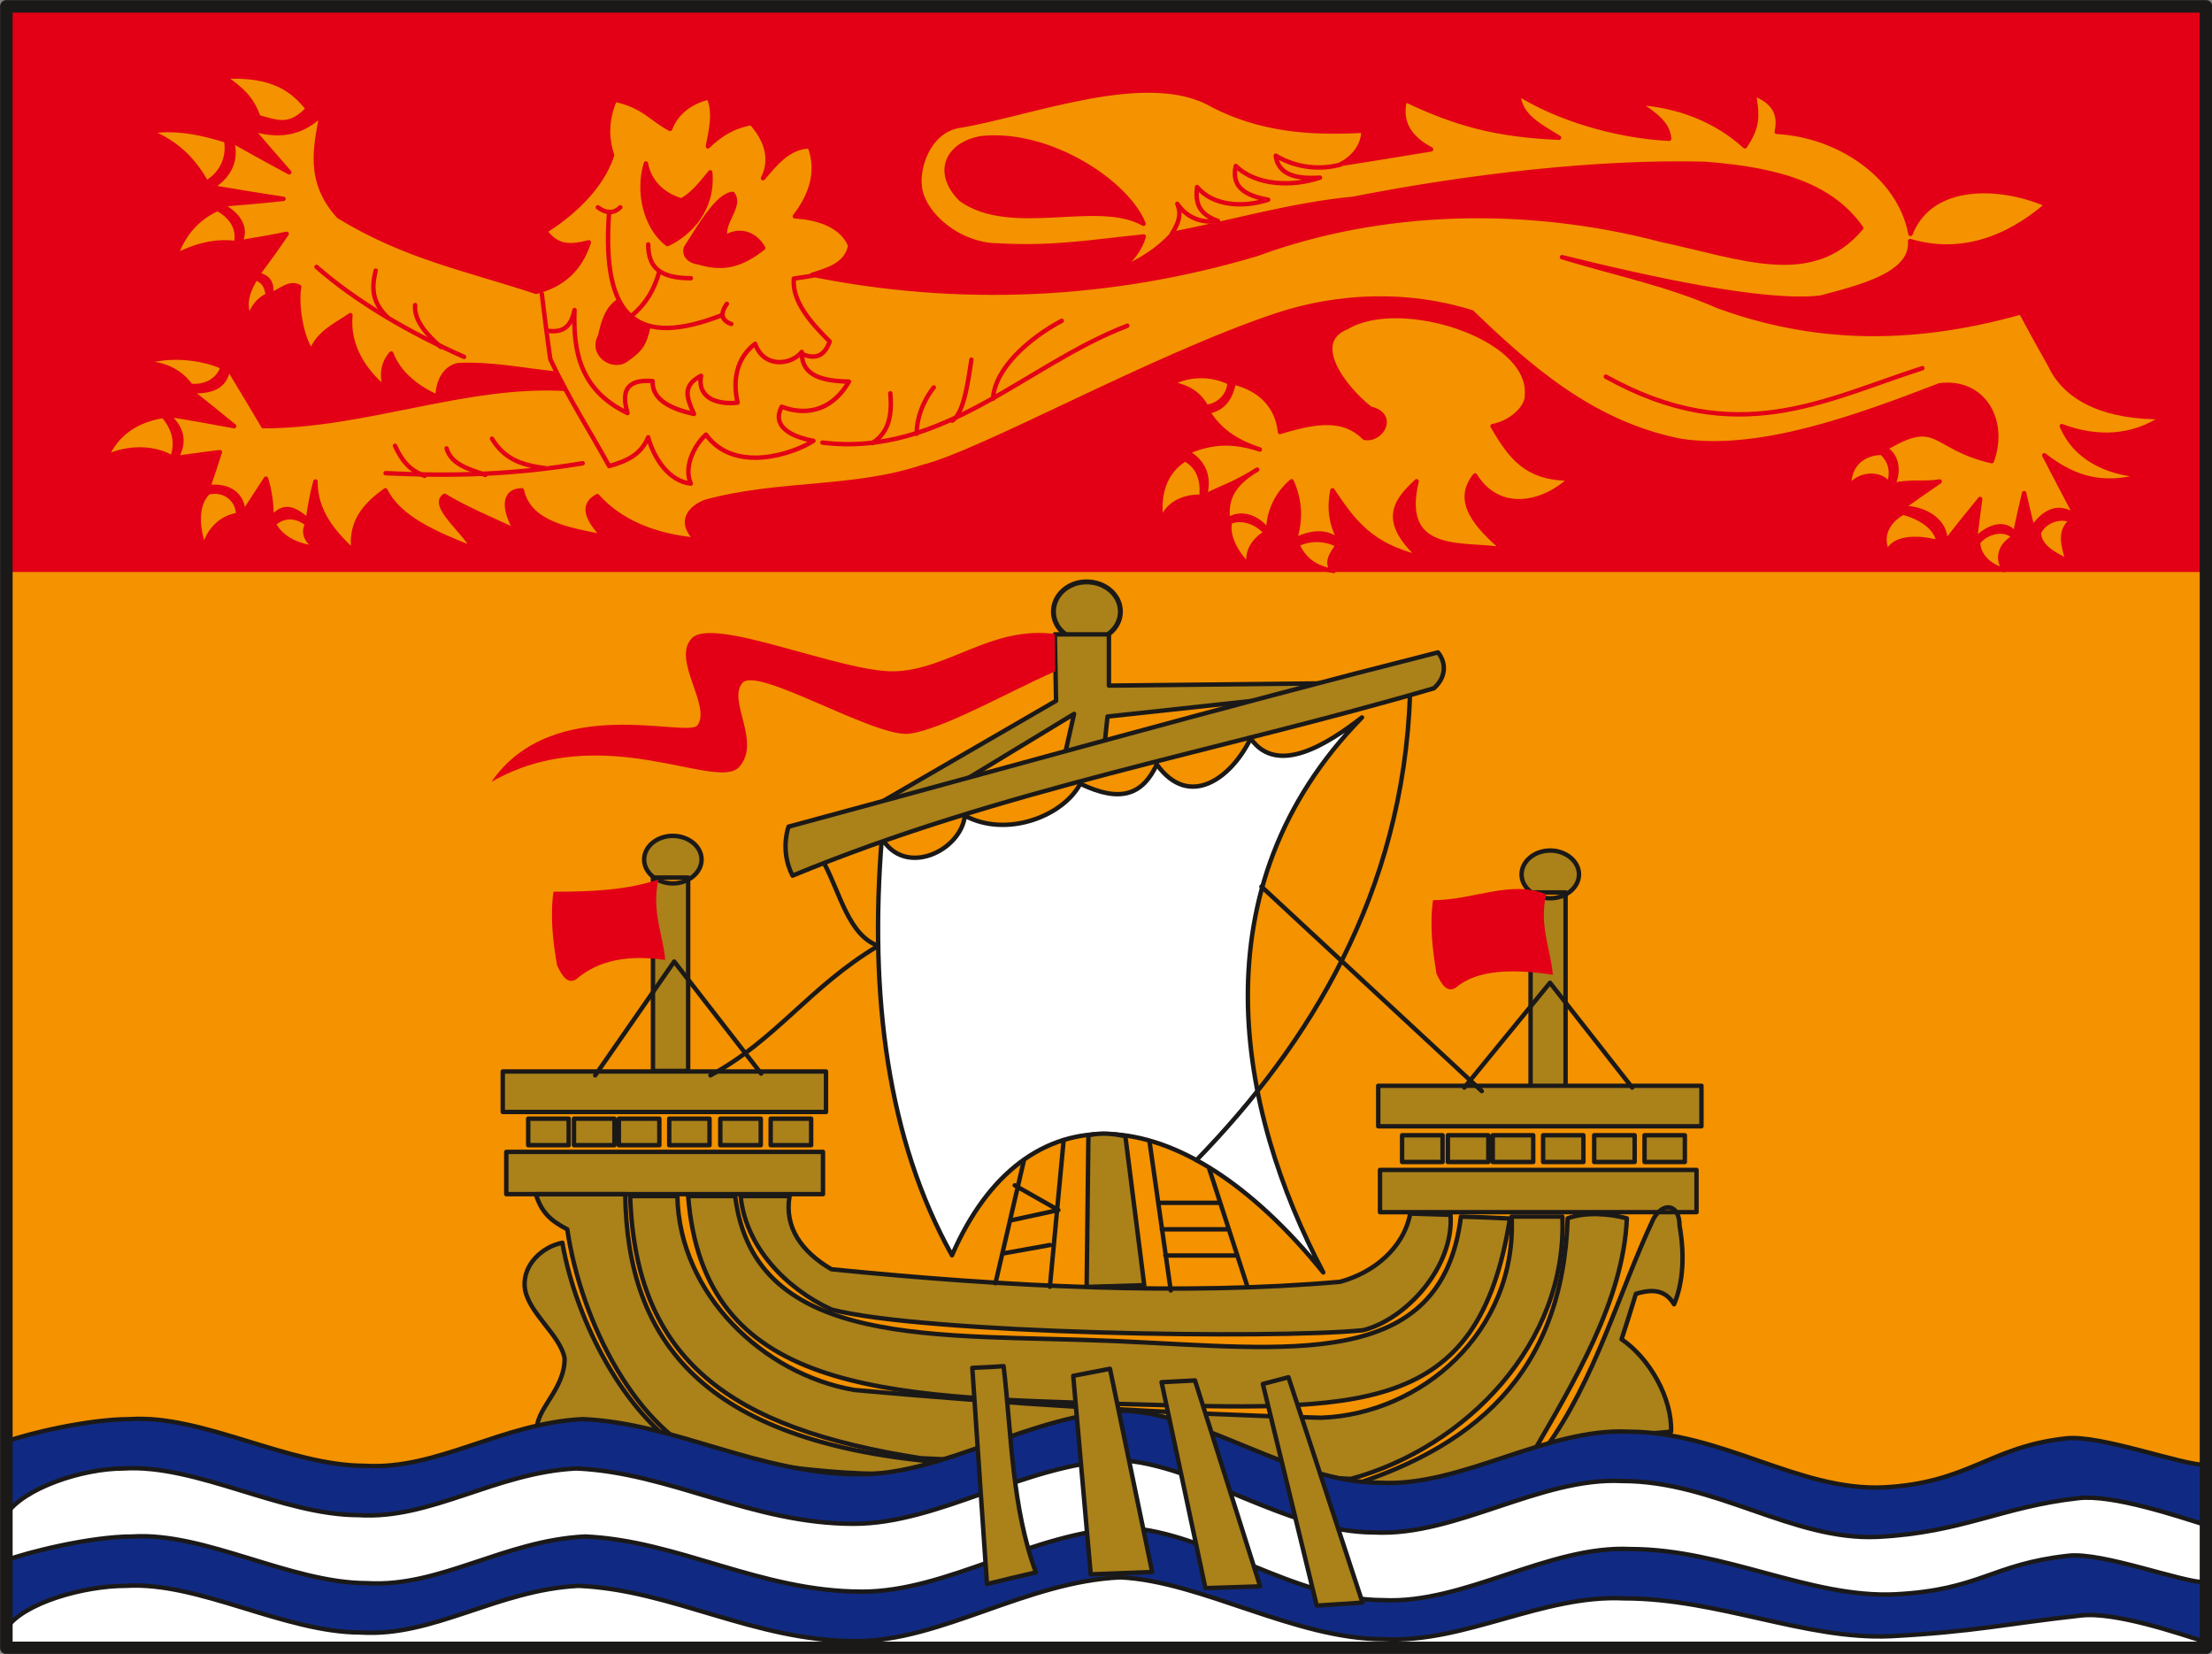 <svg xmlns="http://www.w3.org/2000/svg" version="1.2" width="473.083" height="353.65" viewBox="0 0 12517 9357" preserveAspectRatio="xMidYMid" fill-rule="evenodd" stroke-width="28.222" stroke-linejoin="round" xml:space="preserve"><rect x="0" y="0" width="12517" height="9357" fill="#808080" stroke="none"/><defs class="ClipPathGroup"><clipPath id="a" clipPathUnits="userSpaceOnUse"><path d="M0 0h12517v9357H0z"/></clipPath></defs><g class="SlideGroup"><g class="Slide" clip-path="url(#a)"><g class="Page"><g class="com.sun.star.drawing.PolyPolygonShape"><path class="BoundingBox" fill="none" d="M36 35h12448v9289H36z"/><path fill="#F49200" d="M36 36h12447v9287H36V36Zm0 0Z"/></g><g class="com.sun.star.drawing.ClosedBezierShape"><path class="BoundingBox" fill="none" d="M4956 4046h2765v3167H4956z"/><path fill="#FFF" d="M7707 4059c-945 965-704 2220-219 3140-823-1016-1692-1039-2101-97-364-652-469-1468-397-2360 130 223 447 73 470-127 237 127 557 2 653-181 232 112 354 59 433-109 185 257 424 74 531-147 152 216 439 28 630-119Z"/><path fill="none" stroke="#1B1918" stroke-width="25" stroke-linecap="round" d="M7707 4059c-945 965-704 2220-219 3140-823-1016-1692-1039-2101-97-364-652-469-1468-397-2360 130 223 447 73 470-127 237 127 557 2 653-181 232 112 354 59 433-109 185 257 424 74 531-147 152 216 439 28 630-119Z"/></g><g class="com.sun.star.drawing.ClosedBezierShape"><path class="BoundingBox" fill="none" d="M5947 3278h408v364h-408z"/><path fill="#AB811A" d="M6148 3292c-104 0-187 76-187 168 0 93 83 166 187 166 108 0 192-73 192-166 0-92-84-168-192-168Z"/><path fill="none" stroke="#1B1918" stroke-width="28" stroke-linecap="round" d="M6148 3292c-104 0-187 76-187 168 0 93 83 166 187 166 108 0 192-73 192-166 0-92-84-168-192-168Z"/></g><g class="com.sun.star.drawing.PolyPolygonShape"><path class="BoundingBox" fill="none" d="M4948 3576h2565v991H4948z"/><path fill="#AB811A" d="m4961 4553 495-137 622-377-51 224 225-66 15-143 869-94 363-94-1224 13v-290h-306l7 376-1015 588Z"/><path fill="none" stroke="#1B1918" stroke-width="25" stroke-linecap="round" d="m4961 4553 495-137 622-377-51 224 225-66 15-143 869-94 363-94-1224 13v-290h-306l7 376-1015 588Z"/></g><g class="com.sun.star.drawing.ClosedBezierShape"><path class="BoundingBox" fill="none" d="M7551 6856h1669v1597H7551z"/><path fill="#AB811A" d="M8871 6893c99-37 236-27 335 0-20 465-297 921-544 1348-417 188-712 218-1098 188 773-226 1277-653 1307-1536Z"/><path fill="none" stroke="#1B1918" stroke-width="25" stroke-linecap="round" d="M8871 6893c99-37 236-27 335 0-20 465-297 921-544 1348-417 188-712 218-1098 188 773-226 1277-653 1307-1536Z"/></g><g class="com.sun.star.drawing.ClosedBezierShape"><path class="BoundingBox" fill="none" d="M6136 6401h353v894h-353z"/><path fill="#AB811A" d="m6159 6423-10 858 326-10-107-843c-65-13-131-22-209-5Z"/><path fill="none" stroke="#1B1918" stroke-width="25" stroke-linecap="round" d="m6159 6423-10 858 326-10-107-843c-65-13-131-22-209-5Z"/></g><g class="com.sun.star.drawing.ClosedBezierShape"><path class="BoundingBox" fill="none" d="M2832 4716h6810v3665H2832z"/><path fill="#AB811A" d="M3032 6756h506c10 841 455 1395 1751 1514-178 158-1009-10-1258-10-424-160-742-772-821-1305-99-51-147-100-178-199Zm0 0Zm5809 127h-287c30 653-513 1118-1078 1138-803-20-1816-81-2642-157-516-89-991-544-1001-1097h-267c30 929 564 1315 1644 1483 813 38 1623 76 2434 117 653-178 1227-770 1197-1484Zm0 0Zm-4947-116h266c109 878 1159 777 2148 820 988 43 1850 178 1959-704 91 3 183 6 277 11-178 1127-842 1087-2206 1049s-2356-69-2444-1176Zm0 0Zm-712 264c-114 23-223 124-213 249 13 144 203 271 226 406 0 183-170 285-157 419 304-68 553-23 835 102-327-203-609-711-691-1176Zm0 0Zm6322-97c30 168 20 325-31 445-48-79-116-89-216-59-25 84-53 170-81 257 160 109 287 335 280 523-239 20-506 41-714 99 287-394 411-871 615-1305 58-99 147-79 147 40Zm0 0ZM3807 4729c89 0 163 60 163 134s-74 135-163 135-162-61-162-135 73-134 162-134Zm0 0Zm4965 83c89 0 163 61 163 135s-74 135-163 135-162-61-162-135 73-135 162-135Zm0 0Zm-111 237h198v1094h-198V5049Zm0 0Zm-4966-84h199v1094h-199V4965Zm0 0Zm4104 1407h1829v-229H7799v229Zm0 0Zm-4954-81h1829v-229H2845v229Zm0 0Zm20 226h1792v239H2865v-239Zm0 0Zm4944 102h1791v239H7809v-239Zm0 0Zm-3618 148h277c-31 177 68 315 237 414 990 99 1989 149 2878 71 188-51 359-188 397-386l228 7c21 297-256 595-496 653-515 51-2474 20-3007-117-258-119-486-355-514-642Zm0 0Zm170-438h229v150h-229v-150Zm0 0Zm-574 0h228v150h-228v-150Zm0 0Zm289 0h229v150h-229v-150Zm0 0Zm-574 0h229v150h-229v-150Zm0 0Zm-254 0h229v150h-229v-150Zm0 0Zm-259 0h229v150h-229v-150Zm0 0Zm6317 94h228v151h-228v-151Zm0 0Zm-574 0h228v151h-228v-151Zm0 0Zm289 0h229v151h-229v-151Zm0 0Zm-574 0h229v151h-229v-151Zm0 0Zm-254 0h229v151h-229v-151Zm0 0Zm-259 0h229v151h-229v-151Z"/><path fill="none" stroke="#1B1918" stroke-width="25" stroke-linecap="round" d="M3032 6756h506c10 841 455 1395 1751 1514-178 158-1009-10-1258-10-424-160-742-772-821-1305-99-51-147-100-178-199Z"/><path fill="none" stroke="#1B1918" stroke-width="25" stroke-linecap="round" d="M8841 6883h-287c30 653-513 1118-1078 1138-803-20-1816-81-2642-157-516-89-991-544-1001-1097h-267c30 929 564 1315 1644 1483 813 38 1623 76 2434 117 653-178 1227-770 1197-1484Z"/><path fill="none" stroke="#1B1918" stroke-width="25" stroke-linecap="round" d="M3894 6767h266c109 878 1159 777 2148 820 988 43 1850 178 1959-704 91 3 183 6 277 11-178 1127-842 1087-2206 1049s-2356-69-2444-1176Zm-712 264c-114 23-223 124-213 249 13 144 203 271 226 406 0 183-170 285-157 419 304-68 553-23 835 102-327-203-609-711-691-1176Zm6322-97c30 168 20 325-31 445-48-79-116-89-216-59-25 84-53 170-81 257 160 109 287 335 280 523-239 20-506 41-714 99 287-394 411-871 615-1305 58-99 147-79 147 40ZM3807 4729c89 0 163 60 163 134s-74 135-163 135-162-61-162-135 73-134 162-134Zm4965 83c89 0 163 61 163 135s-74 135-163 135-162-61-162-135 73-135 162-135Z"/><path fill="none" stroke="#1B1918" stroke-width="25" stroke-linecap="round" d="M8661 5049h198v1094h-198V5049Zm-4966-84h199v1094h-199V4965Zm4104 1407h1829v-229H7799v229Zm-4954-81h1829v-229H2845v229Zm20 226h1792v239H2865v-239Zm4944 102h1791v239H7809v-239Zm-3618 148h277c-31 177 68 315 237 414 990 99 1989 149 2878 71 188-51 359-188 397-386l228 7c21 297-256 595-496 653-515 51-2474 20-3007-117-258-119-486-355-514-642Zm170-438h229v150h-229v-150Zm-574 0h228v150h-228v-150Zm289 0h229v150h-229v-150Zm-574 0h229v150h-229v-150Zm-254 0h229v150h-229v-150Zm-259 0h229v150h-229v-150Zm6317 94h228v151h-228v-151Zm-574 0h228v151h-228v-151Zm289 0h229v151h-229v-151Zm-574 0h229v151h-229v-151Zm-254 0h229v151h-229v-151Zm-259 0h229v151h-229v-151Z"/></g><g fill="none" class="com.sun.star.drawing.OpenBezierShape"><path class="BoundingBox" d="M3355 3914h5895v3401H3355z"/><path stroke="#1B1918" stroke-width="25" stroke-linecap="round" d="m4307 6074-492-634-447 644"/><path stroke="#1B1918" stroke-width="25" stroke-linecap="round" d="M4665 4887c89 167 138 406 305 464-386 229-581 535-950 733m3118-1068 1247 1157m-406-2246c-38 1127-574 1984-1209 2637m221 539h-397m356-148h-376m317-150h-327m277-198 218 673m-554-820 120 841m-903-397 267-58-247-140m199 338-267 48m345-642-78 830m-308-20 160-691m3443-416-465-593-485 593"/></g><g class="com.sun.star.drawing.ClosedBezierShape"><path class="BoundingBox" fill="none" d="M36 33h12448v5566H36z"/><path fill="#E30016" d="M8109 5093c-21 150 0 297 20 417 28 58 58 109 109 78 127-109 341-104 549-73-10-137-79-277-38-455-196-84-412 33-640 33Zm0 0Zm-4977-48c-21 150 0 297 20 416 28 59 59 110 109 79 127-109 295-139 503-109-10-137-79-277-38-455-178 59-366 69-594 69Zm0 0ZM36 33h12447v3203H36V33Zm0 0Zm5933 3554 2 211c-271 119-632 327-825 353-193 25-864-386-945-287-86 101 109 333-18 475s-777-272-1402 84c353-508 1110-244 1166-320 79-110-147-371-33-491 119-129 846 193 1148 186 302-8 551-259 907-211Z"/></g><g class="com.sun.star.drawing.ClosedBezierShape"><path class="BoundingBox" fill="none" d="M4432 3678h3752v1290H4432z"/><path fill="#AB811A" d="M8137 3691c51 63 43 144-23 203-1225 358-2449 572-3629 1060-35-66-57-168-23-277 1241-335 2422-669 3675-986Z"/><path fill="none" stroke="#1B1918" stroke-width="25" stroke-linecap="round" d="M8137 3691c51 63 43 144-23 203-1225 358-2449 572-3629 1060-35-66-57-168-23-277 1241-335 2422-669 3675-986Z"/></g><g class="com.sun.star.drawing.ClosedBezierShape"><path class="BoundingBox" fill="none" d="M38 8133h12451v1202H38z"/><path fill="#FFF" d="m38 9328 12450 5-2-992c-1039 0-2093 339-3026-69-1154 326-2246 225-3107-139-953 417-2088 417-3053 66-987 338-2226 22-3262 22v1107Z"/></g><g class="com.sun.star.drawing.ClosedBezierShape"><path class="BoundingBox" fill="none" d="M934 499h11321v2635H934z"/><path fill="#F49200" d="M3034 1651c-393-130-739-196-1117-427-181-198-130-394-97-577-119 115-249 127-396 82 71 83 142 165 213 246-109-58-218-119-327-180 38 111-21 213-115 264 138 23 275 46 409 66-119 13-238 23-360 33 91 41 162 124 114 213 89-15 178-30 264-48-53 79-109 155-165 231 64 10 86 53 76 114 66-30 107-73 160-45-18 94 10 283 69 364 40-107 147-152 221-204-18 173 81 321 198 415-25-79-13-145 33-198 43 114 147 195 262 246 2-91 43-165 116-180 188-10 374 30 559 48 15 28 33 58 46 86-559-33-1130 211-1707 211-66-112-132-221-198-330-18 117-104 135-213 132 83 66 165 132 246 198-124-23-251-46-378-66 83 76 104 152 50 246 84-12 165-22 247-33-21 66-43 133-66 199 111-16 200 38 198 149l129-198c23 71 31 145 33 224 69-87 132-51 204 10 12-79 22-142 43-218 0 167 96 284 216 396-26-186 91-280 180-346 76 155 277 244 493 328-38-89-242-241-158-297 109 68 285 142 404 198-66-112-81-226 33-229 43 188 259 221 460 262-81-91-132-175-33-229 129 145 325 226 560 247-99-97-44-176 50-214 412-114 839-66 1232-198 331-81 1301-625 2004-859 348-115 742-130 1103-16 312 299 675 629 1184 728 445 66 988-132 1463-315 247-31 379 198 295 429-345-79-297-254-604-71 68 36 83 132 43 206 109-23 178-5 266-20-71 48-142 99-213 149 130 0 252 74 246 196 64-84 130-165 196-246-10 76-20 152-30 231 88-87 177-102 228-33 15-79 33-155 51-231 15 66 30 132 48 198 56-84 140-145 247-66-61-117-122-231-181-346 181 140 338 175 559 115-218-16-386-107-460-280 201 76 402 66 574-51-302 3-543-86-640-294-56-99-111-198-165-299-655 184-1199 151-1709-33-295-129-560-180-888-279 480 119 1144 267 1464 229 219-59 521-130 506-320 279 83 546-8 774-206-261-114-655-132-772 165-63-330-409-559-757-577 18-81 3-165-129-215 20 127 25 182-51 297-162-148-373-231-608-247 107 71 174 122 179 204-311-16-639-120-852-254 2 127 132 187 229 248-361-15-590-81-872-215-30 119 18 213 148 281-171 28-341 56-508 82 76-38 129-117 124-188-312 18-584-8-848-142-369-220-1034 50-1446 116-165 33-231 232-215 346 17 150 218 330 447 330 312 18 541-23 820-51-20 74-71 135-135 188 117-51 216-112 298-203 340-66 675-165 1021-198 673-132 1397-213 1989-198 445 33 724 132 887 363-277 330-673 165-1134 66-757-198-1577-180-2286 81-836 249-1692 282-2515 117 82-25 196-56 214-165-43-107-170-157-313-165 79-102 143-241 84-396-119 2-195 99-264 180 48-94 31-203-66-312-107 20-178 66-246 132 17-92 43-188 5-277-102 25-183 84-219 178-105-54-148-130-313-165-48 116-48 215-15 314-66 199-247 346-379 430 69 94 145 89 247 63-51 158-153 242-298 280Z"/><path fill="none" stroke="#E30016" stroke-width="25" stroke-linecap="round" d="M3034 1651c-393-130-739-196-1117-427-181-198-130-394-97-577-119 115-249 127-396 82 71 83 142 165 213 246-109-58-218-119-327-180 38 111-21 213-115 264 138 23 275 46 409 66-119 13-238 23-360 33 91 41 162 124 114 213 89-15 178-30 264-48-53 79-109 155-165 231 64 10 86 53 76 114 66-30 107-73 160-45-18 94 10 283 69 364 40-107 147-152 221-204-18 173 81 321 198 415-25-79-13-145 33-198 43 114 147 195 262 246 2-91 43-165 116-180 188-10 374 30 559 48 15 28 33 58 46 86-559-33-1130 211-1707 211-66-112-132-221-198-330-18 117-104 135-213 132 83 66 165 132 246 198-124-23-251-46-378-66 83 76 104 152 50 246 84-12 165-22 247-33-21 66-43 133-66 199 111-16 200 38 198 149l129-198c23 71 31 145 33 224 69-87 132-51 204 10 12-79 22-142 43-218 0 167 96 284 216 396-26-186 91-280 180-346 76 155 277 244 493 328-38-89-242-241-158-297 109 68 285 142 404 198-66-112-81-226 33-229 43 188 259 221 460 262-81-91-132-175-33-229 129 145 325 226 560 247-99-97-44-176 50-214 412-114 839-66 1232-198 331-81 1301-625 2004-859 348-115 742-130 1103-16 312 299 675 629 1184 728 445 66 988-132 1463-315 247-31 379 198 295 429-345-79-297-254-604-71 68 36 83 132 43 206 109-23 178-5 266-20-71 48-142 99-213 149 130 0 252 74 246 196 64-84 130-165 196-246-10 76-20 152-30 231 88-87 177-102 228-33 15-79 33-155 51-231 15 66 30 132 48 198 56-84 140-145 247-66-61-117-122-231-181-346 181 140 338 175 559 115-218-16-386-107-460-280 201 76 402 66 574-51-302 3-543-86-640-294-56-99-111-198-165-299-655 184-1199 151-1709-33-295-129-560-180-888-279 480 119 1144 267 1464 229 219-59 521-130 506-320 279 83 546-8 774-206-261-114-655-132-772 165-63-330-409-559-757-577 18-81 3-165-129-215 20 127 25 182-51 297-162-148-373-231-608-247 107 71 174 122 179 204-311-16-639-120-852-254 2 127 132 187 229 248-361-15-590-81-872-215-30 119 18 213 148 281-171 28-341 56-508 82 76-38 129-117 124-188-312 18-584-8-848-142-369-220-1034 50-1446 116-165 33-231 232-215 346 17 150 218 330 447 330 312 18 541-23 820-51-20 74-71 135-135 188 117-51 216-112 298-203 340-66 675-165 1021-198 673-132 1397-213 1989-198 445 33 724 132 887 363-277 330-673 165-1134 66-757-198-1577-180-2286 81-836 249-1692 282-2515 117 82-25 196-56 214-165-43-107-170-157-313-165 79-102 143-241 84-396-119 2-195 99-264 180 48-94 31-203-66-312-107 20-178 66-246 132 17-92 43-188 5-277-102 25-183 84-219 178-105-54-148-130-313-165-48 116-48 215-15 314-66 199-247 346-379 430 69 94 145 89 247 63-51 158-153 242-298 280Z"/></g><g class="com.sun.star.drawing.ClosedBezierShape"><path class="BoundingBox" fill="none" d="M6705 1775h2197v1392H6705z"/><path fill="#F49200" d="M8641 2230c18-331-724-558-1019-379-216 84-15 346 132 461 148 33 67 183-33 165-114-115-264-99-478-33-15-148-114-244-261-280-18 84-54 148-148 165 64 100 148 166 295 214-147-48-264-48-411 15 96 56 129 142 99 249 99-51 165-66 297-150-117 69-183 150-165 283 78-51 175-10 228 66 0-114 51-214 132-283 51 118 51 217 18 331 92-43 183-58 262 16-66-112-66-211-49-296 120 179 216 311 494 379-213-200-152-307-18-430-104 435 293 344 493 387-152-132-282-272-162-420 127 207 370 176 541 18-254 0-341-125-442-297 94-16 200-99 195-181Z"/><path fill="none" stroke="#E30016" stroke-width="25" stroke-linecap="round" d="M8641 2230c18-331-724-558-1019-379-216 84-15 346 132 461 148 33 67 183-33 165-114-115-264-99-478-33-15-148-114-244-261-280-18 84-54 148-148 165 64 100 148 166 295 214-147-48-264-48-411 15 96 56 129 142 99 249 99-51 165-66 297-150-117 69-183 150-165 283 78-51 175-10 228 66 0-114 51-214 132-283 51 118 51 217 18 331 92-43 183-58 262 16-66-112-66-211-49-296 120 179 216 311 494 379-213-200-152-307-18-430-104 435 293 344 493 387-152-132-282-272-162-420 127 207 370 176 541 18-254 0-341-125-442-297 94-16 200-99 195-181Z"/></g><g class="com.sun.star.drawing.ClosedBezierShape"><path class="BoundingBox" fill="none" d="M3866 1084h467v434h-467z"/><path fill="#E30016" d="M4146 1097c-87 7-191 191-265 306-12 49 28 76 74 82 150 45 249 7 364-82-59-102-160-100-214-59-23-89 92-176 41-247Z"/><path fill="none" stroke="#E30016" stroke-width="25" stroke-linecap="round" d="M4146 1097c-87 7-191 191-265 306-12 49 28 76 74 82 150 45 249 7 364-82-59-102-160-100-214-59-23-89 92-176 41-247Z"/></g><g class="com.sun.star.drawing.ClosedBezierShape"><path class="BoundingBox" fill="none" d="M3623 912h412v483h-412z"/><path fill="#E30016" d="M4019 975c-58 72-99 123-162 159-103-28-184-105-202-209-50 163 0 365 122 456 128-61 260-196 242-406Z"/><path fill="none" stroke="#E30016" stroke-width="25" stroke-linecap="round" d="M4019 975c-58 72-99 123-162 159-103-28-184-105-202-209-50 163 0 365 122 456 128-61 260-196 242-406Z"/></g><g class="com.sun.star.drawing.ClosedBezierShape"><path class="BoundingBox" fill="none" d="M3369 1689h314v378h-314z"/><path fill="#E30016" d="M3502 1702c-68 43-88 120-106 199-58 105 76 194 153 130 81-56 99-90 120-184-72-20-140-82-167-145Z"/><path fill="none" stroke="#E30016" stroke-width="25" stroke-linecap="round" d="M3502 1702c-68 43-88 120-106 199-58 105 76 194 153 130 81-56 99-90 120-184-72-20-140-82-167-145Z"/></g><g class="com.sun.star.drawing.ClosedBezierShape"><path class="BoundingBox" fill="none" d="M5344 765h1141v515H5344z"/><path fill="#E30016" d="M5552 782c-188 33-268 191-114 346 288 204 774-10 1033 138-91-232-532-526-919-484Z"/><path fill="none" stroke="#E30016" stroke-width="25" stroke-linecap="round" d="M5552 782c-188 33-268 191-114 346 288 204 774-10 1033 138-91-232-532-526-919-484Z"/></g><g fill="none" class="com.sun.star.drawing.OpenBezierShape"><path class="BoundingBox" d="M1778 1160h9114v1590H1778z"/><path stroke="#E30016" stroke-width="25" stroke-linecap="round" d="M2784 2482c71 116 167 149 302 167m-559-112c28 94 130 117 219 150"/><path stroke="#E30016" stroke-width="25" stroke-linecap="round" d="M3297 2621c-397 66-742 74-1115 56"/><path stroke="#E30016" stroke-width="25" stroke-linecap="round" d="M2235 2522c41 89 86 140 168 170m-54-966c-7 84 61 163 145 237m-368-432c-28 111-13 185 66 264"/><path stroke="#E30016" stroke-width="25" stroke-linecap="round" d="M1791 1510c223 196 528 374 835 509m2412 206c10 114-3 219-102 282m348-315c-64 81-97 178-97 262m310-419c-17 106-40 304-109 345m620-565c-186 99-379 270-389 441"/><path stroke="#E30016" stroke-width="25" stroke-linecap="round" d="M6379 1843c-574 220-1044 745-1725 661m-1588-841c15 122 30 244 48 369 101 218 221 401 333 605 99-28 180-64 221-163 33 122 119 249 241 262-43-97 23-221 86-277 164 226 504 104 608 35-134-25-236-84-180-193 155 59 295 8 381-142-150-3-264-33-267-157 79 35 130 10 158-70-110-109-214-229-203-356 35-5 71-10 109-17"/><path stroke="#E30016" stroke-width="25" stroke-linecap="round" d="M4537 1991c-56 72-213 97-264-46-109 84-127 211-99 333-113 13-230-25-207-152-106 56-84 119-40 216-120-26-239-76-234-186-150-12-178 59-142 181-270-130-308-351-300-583-20 97-66 130-155 117m287-698c51 38 94 33 127 0m158 210c0 127 63 191 241 191"/><path stroke="#E30016" stroke-width="25" stroke-linecap="round" d="M3731 1536c-30 106-76 183-157 251m539-68c-30 43-43 89 25 114"/><path stroke="#E30016" stroke-width="25" stroke-linecap="round" d="M3447 1198c-46 610 162 771 641 584m6790 301c-559 180-1051 460-1791 48"/></g><g class="com.sun.star.drawing.ClosedBezierShape"><path class="BoundingBox" fill="none" d="M23 7968h12474v1336H23z"/><path fill="#102A83" d="M12483 8952c-125 5-587-173-780-150-435 48-496 193-978 218-483 23-968-256-1499-256-460-23-942 312-1399 289-506 0-991-386-1451-409-532 23-1014 361-1497 361-579 0-1039-289-1569-312-460 23-821 289-1232 264-435 0-917-290-1329-264-241 0-599 91-713 134v386c96-144 436-241 678-241 411-25 894 264 1328 264 412 26 772-241 1232-264 531 23 991 313 1570 313 482 0 965-338 1497-361 460 23 985 350 1491 350 457 23 899-254 1359-231 531 0 1026 236 1508 214 483-26 641-69 1075-117 193-23 554 101 709 150v-338Zm0 0Zm0-664c-125 5-600-173-793-150-434 48-546 251-1029 277-482 23-917-315-1447-315-460-23-943 312-1400 289-505 0-991-386-1450-408-532 22-1015 360-1497 360-580 0-1039-289-1570-312-460 23-821 289-1232 264-434 0-917-290-1328-264-242 0-587 84-701 127v411c96-145 424-259 665-259 411-25 894 264 1328 264 412 26 773-241 1232-264 531 23 991 313 1570 313 483 0 965-338 1497-361 460 23 945 410 1450 410 458 23 940-314 1400-291 531 0 965 339 1448 316 482-25 701-171 1135-219 193-23 567 104 722 152v-340Z"/><path fill="none" stroke="#1B1918" stroke-width="25" stroke-linecap="round" d="M12483 8952c-125 5-587-173-780-150-435 48-496 193-978 218-483 23-968-256-1499-256-460-23-942 312-1399 289-506 0-991-386-1451-409-532 23-1014 361-1497 361-579 0-1039-289-1569-312-460 23-821 289-1232 264-435 0-917-290-1329-264-241 0-599 91-713 134v386c96-144 436-241 678-241 411-25 894 264 1328 264 412 26 772-241 1232-264 531 23 991 313 1570 313 482 0 965-338 1497-361 460 23 985 350 1491 350 457 23 899-254 1359-231 531 0 1026 236 1508 214 483-26 641-69 1075-117 193-23 554 101 709 150v-338Z"/><path fill="none" stroke="#1B1918" stroke-width="25" stroke-linecap="round" d="M12483 8288c-125 5-600-173-793-150-434 48-546 251-1029 277-482 23-917-315-1447-315-460-23-943 312-1400 289-505 0-991-386-1450-408-532 22-1015 360-1497 360-580 0-1039-289-1570-312-460 23-821 289-1232 264-434 0-917-290-1328-264-242 0-587 84-701 127v411c96-145 424-259 665-259 411-25 894 264 1328 264 412 26 773-241 1232-264 531 23 991 313 1570 313 483 0 965-338 1497-361 460 23 945 410 1450 410 458 23 940-314 1400-291 531 0 965 339 1448 316 482-25 701-171 1135-219 193-23 567 104 722 152v-340Z"/></g><g class="com.sun.star.drawing.ClosedBezierShape"><path class="BoundingBox" fill="none" d="M589 420h11146v2824H589z"/><path fill="#F49200" d="M1742 615c-99 106-165 81-279 48-41-107-84-148-196-229 279-14 389 74 475 181Zm0 0Zm-462 180c17 101-28 190-112 239-69-125-165-226-323-290 148-23 287 5 435 51Zm0 0Zm-49 387c72 38 125 107 105 193-120-15-232 15-341 71 43-122 122-213 236-264Zm0 0Zm216 391c46 20 59 41 69 97-51 23-89 68-104 129-38-84-5-160 35-226Zm0 0Zm-188 503c-15 61-83 117-180 107-51-74-160-143-295-122 158-64 361-38 475 15Zm0 0Zm-335 277c69 79 79 160 51 237-102-62-254-62-373-5 58-130 167-207 322-232Zm0 0Zm254 433c86-21 168 33 170 127-99 15-167 86-193 183-38-105-51-237 23-310Zm0 0Zm371 178c66-59 142-41 190 2-30 48 0 107 59 135-120-10-208-59-249-137Zm0 0Zm5409-799c-5 74-61 129-132 137-41-74-100-112-199-132 99-56 232-56 331-5Zm0 0Zm-252 433c74 40 104 117 92 213-99-5-199 41-226 140-21-145 12-277 134-353Zm0 0Zm254 355c66-30 155 3 203 61-66 41-111 102-96 186-74-71-125-170-107-247Zm0 0Zm381 127c86-43 180-25 229 5-43 59-69 107-23 145-104-15-170-66-206-150Zm0 0Zm4380-134c-53-28-145-8-183 66-2 73 76 122 163 162-26-89-51-170 20-228Zm0 0Zm-325 94c-43-56-155-36-203 30 2 69 61 135 150 155-46-63-26-142 53-185Zm0 0Zm-627-140c91 25 190 81 200 168-134-36-261-23-287 58-48-94 3-180 87-226Zm0 0Zm-120-338c46 46 64 97 41 178-48-69-170-64-226 15-5-122 76-193 185-193Z"/><path fill="none" stroke="#E30016" stroke-width="25" stroke-linecap="round" d="M1742 615c-99 106-165 81-279 48-41-107-84-148-196-229 279-14 389 74 475 181Zm-462 180c17 101-28 190-112 239-69-125-165-226-323-290 148-23 287 5 435 51Zm-49 387c72 38 125 107 105 193-120-15-232 15-341 71 43-122 122-213 236-264Zm216 391c46 20 59 41 69 97-51 23-89 68-104 129-38-84-5-160 35-226Zm-188 503c-15 61-83 117-180 107-51-74-160-143-295-122 158-64 361-38 475 15Zm-335 277c69 79 79 160 51 237-102-62-254-62-373-5 58-130 167-207 322-232Zm254 433c86-21 168 33 170 127-99 15-167 86-193 183-38-105-51-237 23-310Zm371 178c66-59 142-41 190 2-30 48 0 107 59 135-120-10-208-59-249-137Zm5409-799c-5 74-61 129-132 137-41-74-100-112-199-132 99-56 232-56 331-5Zm-252 433c74 40 104 117 92 213-99-5-199 41-226 140-21-145 12-277 134-353Zm254 355c66-30 155 3 203 61-66 41-111 102-96 186-74-71-125-170-107-247Zm381 127c86-43 180-25 229 5-43 59-69 107-23 145-104-15-170-66-206-150Zm4380-134c-53-28-145-8-183 66-2 73 76 122 163 162-26-89-51-170 20-228Zm-325 94c-43-56-155-36-203 30 2 69 61 135 150 155-46-63-26-142 53-185Zm-627-140c91 25 190 81 200 168-134-36-261-23-287 58-48-94 3-180 87-226Zm-120-338c46 46 64 97 41 178-48-69-170-64-226 15-5-122 76-193 185-193Z"/></g><g fill="none" class="com.sun.star.drawing.OpenBezierShape"><path class="BoundingBox" d="M6619 868h981v467h-981z"/><path stroke="#E30016" stroke-width="25" stroke-linecap="round" d="M6632 1321c30-48 58-102 30-168 51 76 135 112 230 97-100-36-131-92-118-192 89 108 262 118 402 72-122-22-211-67-183-191 114 112 320 119 476 66-151 10-237-25-250-124 120 71 255 81 367 50"/></g><g class="com.sun.star.drawing.ClosedBezierShape"><path class="BoundingBox" fill="none" d="M5489 7716h2235v1382H5489z"/><path fill="#AB811A" d="m7146 7830 305 1254 259-17-419-1275-145 38Zm0 0Zm-573-10 248 1165 310-10-369-1165-189 10Zm0 0Zm-500-36 99 1123 348-13-239-1150-208 40Zm0 0Zm-571-45c27 407 55 813 83 1223 92-22 183-45 277-66-137-369-137-775-183-1167-61 5-119 7-177 10Z"/><path fill="none" stroke="#1B1918" stroke-width="25" stroke-linecap="round" d="m7146 7830 305 1254 259-17-419-1275-145 38Zm-573-10 248 1165 310-10-369-1165-189 10Zm-500-36 99 1123 348-13-239-1150-208 40Zm-571-45c27 407 55 813 83 1223 92-22 183-45 277-66-137-369-137-775-183-1167-61 5-119 7-177 10Z"/></g><g fill="none" class="com.sun.star.drawing.PolyPolygonShape"><path class="BoundingBox" d="M0 0h12520v9360H0z"/><path stroke="#1B1918" stroke-width="71" stroke-linejoin="miter" d="M36 36h12447v9287H36V36Z"/></g></g></g></g></svg>
